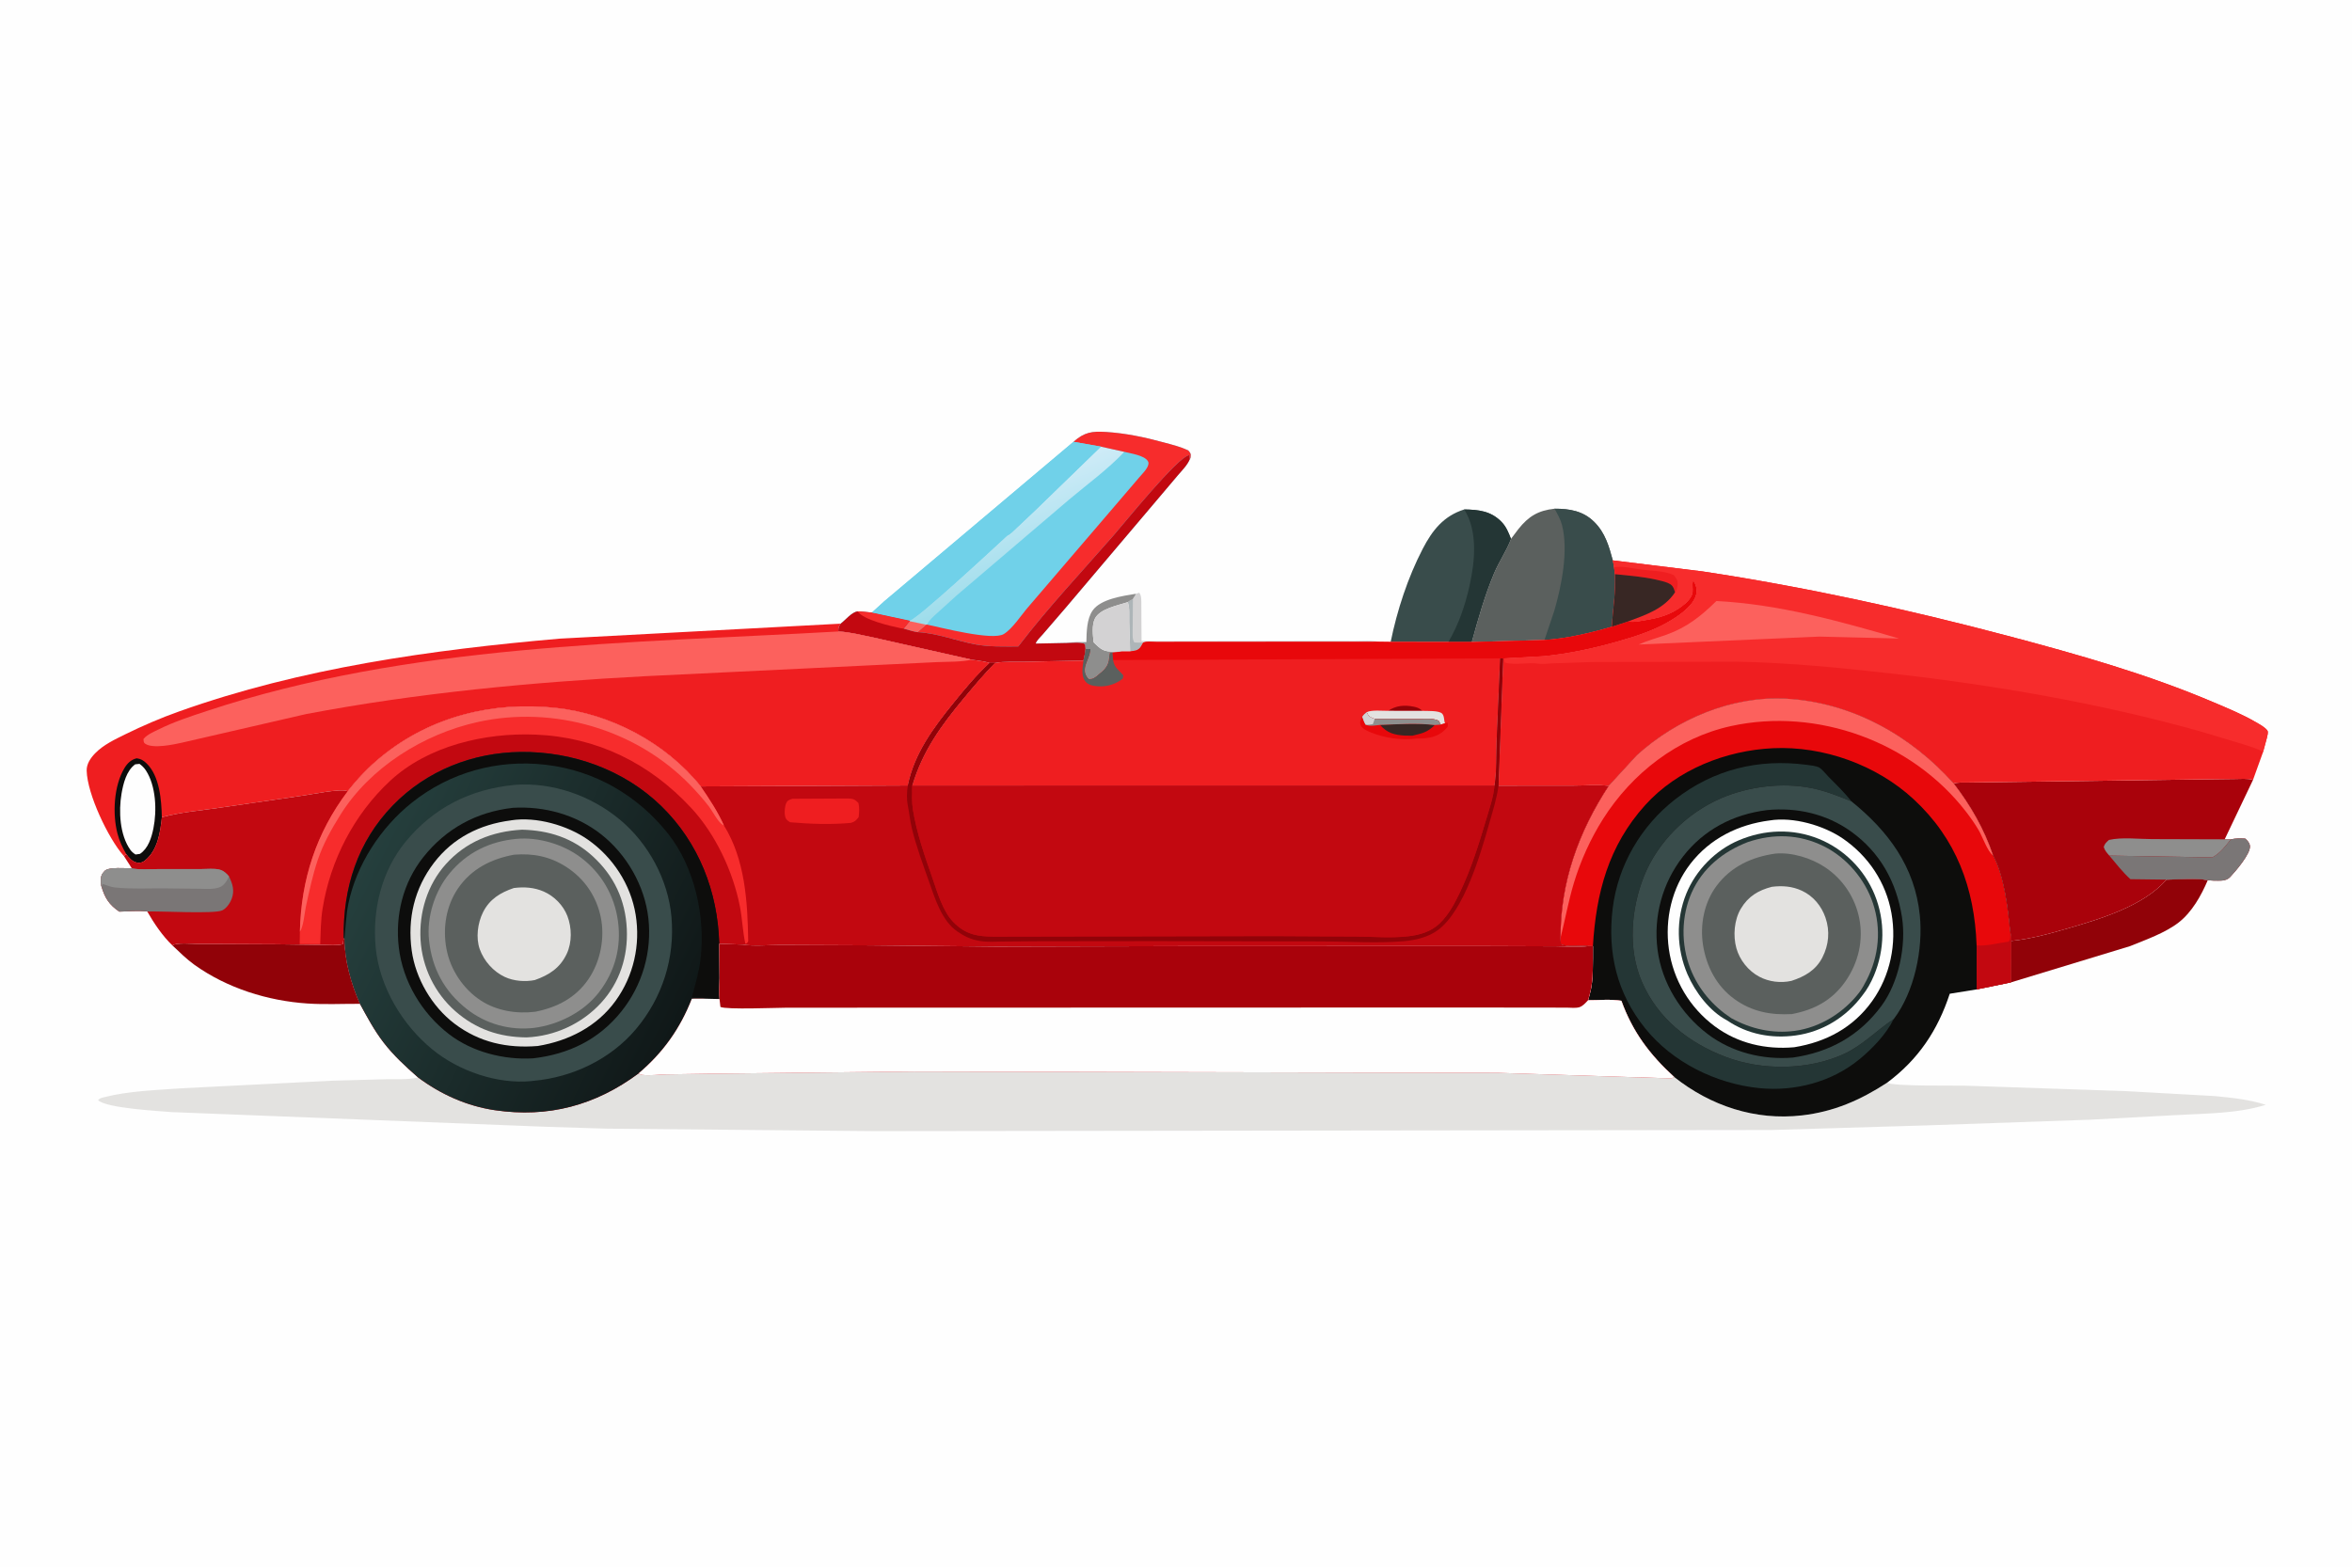 <svg version="1.1" xmlns="http://www.w3.org/2000/svg" style="display: block;" viewBox="0 0 2048 1365" width="1536" height="1024">
<defs>
	<linearGradient id="Gradient1" gradientUnits="userSpaceOnUse" x1="899.965" y1="507.476" x2="869.945" y2="422.437">
		<stop class="stop0" offset="0" stop-opacity="1" stop-color="rgb(158,221,235)"/>
		<stop class="stop1" offset="1" stop-opacity="1" stop-color="rgb(206,235,247)"/>
	</linearGradient>
	<linearGradient id="Gradient2" gradientUnits="userSpaceOnUse" x1="592.593" y1="884.875" x2="319.066" y2="746.936">
		<stop class="stop0" offset="0" stop-opacity="1" stop-color="rgb(16,24,24)"/>
		<stop class="stop1" offset="1" stop-opacity="1" stop-color="rgb(37,63,61)"/>
	</linearGradient>
</defs>
<path transform="translate(0,0)" fill="rgb(254,254,254)" d="M -0 -0 L 2048 0 L 2048 1365 L -0 1365 L -0 -0 z"/>
<path transform="translate(0,0)" fill="rgb(211,210,211)" d="M 988.949 516.983 L 992 516.087 C 994.206 518.562 993.773 523.861 993.824 527.245 L 994.001 558.119 L 1141.94 557.875 L 1180.11 557.905 C 1186.54 557.919 1194.41 557.125 1200.55 558.771 L 1040.75 558.863 L 1007.02 558.899 C 1003.83 558.905 998.157 558.102 995.354 559.595 C 993.53 562.807 992.865 565.036 989.122 566.361 L 984.102 567.244 L 983.335 541.605 C 983.213 536.17 983.879 529.396 982.064 524.256 C 983.117 523.148 985.124 522.372 986.485 521.626 C 986.968 519.91 988.619 519.111 988.949 516.983 z"/>
<path transform="translate(0,0)" fill="rgb(173,181,184)" d="M 986.485 521.626 L 986.246 550.011 C 986.34 553.375 985.87 556.558 987.743 559.405 L 995.354 559.595 C 993.53 562.807 992.865 565.036 989.122 566.361 L 984.102 567.244 L 983.335 541.605 C 983.213 536.17 983.879 529.396 982.064 524.256 C 983.117 523.148 985.124 522.372 986.485 521.626 z"/>
<path transform="translate(0,0)" fill="rgb(142,142,141)" d="M 928.901 559.812 C 934.306 558.759 940.445 559.166 945.965 559.046 C 946.138 550.408 946.259 538.94 951.339 531.611 C 958.368 521.471 977.633 518.851 988.949 516.983 C 988.619 519.111 986.968 519.91 986.485 521.626 C 985.124 522.372 983.117 523.148 982.064 524.256 C 973.616 527.013 957.709 529.914 953.39 538.617 C 950.587 544.264 951.579 553.115 952.328 559.253 C 959.024 565.837 960.93 567.425 970.5 567.346 C 971.944 567.334 975.541 566.815 976.757 567.276 L 968.849 568.255 L 966.287 568.551 L 965.712 572.856 C 965.094 580.035 961.703 583.007 956.273 587.462 C 953.479 589.753 951.716 591.425 948 591.084 C 939.818 582.431 949.527 574.385 949.5 565.068 L 945.215 565.067 L 944.906 561 C 942.186 558.714 932.8 559.814 928.901 559.812 z"/>
<path transform="translate(0,0)" fill="rgb(211,210,211)" d="M 982.064 524.256 C 983.879 529.396 983.213 536.17 983.335 541.605 L 984.102 567.244 L 976.757 567.276 C 975.541 566.815 971.944 567.334 970.5 567.346 C 960.93 567.425 959.024 565.837 952.328 559.253 C 951.579 553.115 950.587 544.264 953.39 538.617 C 957.709 529.914 973.616 527.013 982.064 524.256 z"/>
<path transform="translate(0,0)" fill="rgb(145,2,8)" d="M 1886.44 765.937 C 1897.52 765.958 1911.7 764.247 1922.39 766.441 C 1916.71 779.812 1908.66 794.27 1896.96 803.323 C 1885.36 812.309 1868.29 818.358 1854.72 823.849 L 1751.05 855.398 L 1751.1 819.34 C 1767.77 817.696 1785.04 812.918 1801.14 808.223 C 1829.2 800.042 1866.62 788.824 1886.44 765.937 z"/>
<path transform="translate(0,0)" fill="rgb(145,2,8)" d="M 299.288 817.008 L 299.93 817 C 300.072 836.594 305.68 856.202 313.425 874.086 C 298.29 874.005 282.79 874.808 267.711 873.804 C 233.002 871.491 197.784 860.445 169.343 840.134 C 162.432 835.198 156.294 829.034 150.126 823.218 C 153.809 820.504 167.16 821.893 172.13 821.907 L 240.678 822.234 L 281.068 822.768 C 286.464 822.73 293.321 823.553 298.5 822.125 L 299.288 817.008 z"/>
<path transform="translate(0,0)" fill="rgb(57,76,75)" d="M 1274.95 443.528 C 1287.41 443.731 1298.13 444.831 1307.36 454.263 C 1311.55 458.542 1313.55 463.638 1315.69 469.139 C 1311.85 479.329 1305.28 488.81 1300.97 499 C 1292.85 518.188 1287.05 538.91 1281.5 558.99 L 1261.18 558.972 L 1210.92 558.908 C 1216.56 531.283 1225.85 502.809 1238.85 477.772 C 1247.28 461.55 1257.03 449.209 1274.95 443.528 z"/>
<path transform="translate(0,0)" fill="rgb(36,54,53)" d="M 1274.95 443.528 C 1287.41 443.731 1298.13 444.831 1307.36 454.263 C 1311.55 458.542 1313.55 463.638 1315.69 469.139 C 1311.85 479.329 1305.28 488.81 1300.97 499 C 1292.85 518.188 1287.05 538.91 1281.5 558.99 L 1261.18 558.972 C 1270.19 543.455 1275.74 527.372 1279.63 509.834 C 1284.29 488.781 1286.98 462.439 1274.95 443.528 z"/>
<path transform="translate(0,0)" fill="rgb(91,96,94)" d="M 1353.61 442.871 C 1366.65 442.862 1378.4 444.747 1388.08 454.296 C 1397.66 463.749 1400.95 475.311 1404.34 487.863 L 1405.43 493.816 L 1406.23 499.89 C 1407.11 515.842 1404.37 530.01 1403.56 545.645 C 1384.76 551.085 1364.42 555.959 1344.84 557.23 L 1281.5 558.99 C 1287.05 538.91 1292.85 518.188 1300.97 499 C 1305.28 488.81 1311.85 479.329 1315.69 469.139 L 1322.11 460.647 C 1331.06 449.405 1339.39 444.452 1353.61 442.871 z"/>
<path transform="translate(0,0)" fill="rgb(57,76,75)" d="M 1353.61 442.871 C 1366.65 442.862 1378.4 444.747 1388.08 454.296 C 1397.66 463.749 1400.95 475.311 1404.34 487.863 L 1405.43 493.816 L 1406.23 499.89 C 1407.11 515.842 1404.37 530.01 1403.56 545.645 C 1384.76 551.085 1364.42 555.959 1344.84 557.23 L 1353.36 531.914 C 1359.74 510.074 1365.89 479.247 1360.08 457 C 1358.76 451.963 1356.1 447.402 1353.61 442.871 z"/>
<path transform="translate(0,0)" fill="rgb(169,2,11)" d="M 1701.17 682.222 C 1704.6 681.069 1709.51 681.41 1713.17 681.349 L 1737.22 681.03 L 1823.8 679.898 L 1914.01 678.645 L 1945.71 678.272 C 1950.91 678.252 1956.82 677.632 1961.82 679.028 L 1937.14 730.818 L 1942.5 730.856 C 1946.79 729.815 1950.62 729.93 1955 730.158 C 1956.98 731.789 1958.8 733.833 1959.13 736.5 C 1959.96 743.212 1946.69 758.565 1941.8 763.77 C 1938.26 767.543 1932.49 766.787 1927.5 766.811 L 1922.39 766.441 C 1911.7 764.247 1897.52 765.958 1886.44 765.937 C 1866.62 788.824 1829.2 800.042 1801.14 808.223 C 1785.04 812.918 1767.77 817.696 1751.1 819.34 C 1751.44 816.151 1750.88 813.52 1750.24 810.425 C 1748.06 789.371 1745.3 763.84 1735.4 744.771 C 1727.62 721.745 1715.93 701.472 1701.17 682.222 z"/>
<path transform="translate(0,0)" fill="rgb(142,142,141)" d="M 1836.67 745.006 C 1834.57 742.566 1832.78 740.652 1831.82 737.5 C 1832.8 734.385 1833.99 733.534 1836.33 731.362 C 1847.48 728.79 1862.26 730.614 1873.78 730.619 L 1937.14 730.818 L 1942.5 730.856 C 1937.48 737.062 1933.58 742.673 1926.39 746.555 L 1836.67 745.006 z"/>
<path transform="translate(0,0)" fill="rgb(122,118,118)" d="M 1942.5 730.856 C 1946.79 729.815 1950.62 729.93 1955 730.158 C 1956.98 731.789 1958.8 733.833 1959.13 736.5 C 1959.96 743.212 1946.69 758.565 1941.8 763.77 C 1938.26 767.543 1932.49 766.787 1927.5 766.811 L 1922.39 766.441 C 1911.7 764.247 1897.52 765.958 1886.44 765.937 L 1855.07 765.543 C 1848.29 759.418 1842.56 751.989 1836.67 745.006 L 1926.39 746.555 C 1933.58 742.673 1937.48 737.062 1942.5 730.856 z"/>
<path transform="translate(0,0)" fill="rgb(112,209,233)" d="M 934.741 384.592 C 944.256 376.24 950.74 375.258 963.181 376.052 C 980.045 377.129 996.582 380.571 1012.85 385.031 C 1020.35 387.087 1027.82 388.765 1034.82 392.254 C 1036.65 394.615 1037.07 394.736 1036.75 397.788 C 1036.62 399.018 1036.68 398.597 1036.01 399.841 C 1033.82 405.002 1029.39 409.334 1025.78 413.577 L 1007.33 435.395 L 927.924 529.14 L 907.899 552.397 C 906.161 554.426 902.409 557.806 901.847 560.352 L 928.901 559.812 C 932.8 559.814 942.186 558.714 944.906 561 L 945.215 565.067 C 944.819 568.509 944.296 571.726 943.421 575.09 L 894 576.136 C 884.962 576.315 875.068 575.605 866.219 577.253 L 861.666 577.263 C 857.01 575.585 851.097 575.215 846.185 574.358 L 760.778 555.108 C 750.662 553.1 740.282 550.274 729.964 549.804 C 729.97 546.318 730.05 545.882 731.983 542.993 C 736.167 539.93 741.738 532.763 746.837 532.301 L 759.201 533.3 L 769.95 523.522 L 934.741 384.592 z"/>
<path transform="translate(0,0)" fill="url(#Gradient1)" d="M 958.607 388.789 L 979.003 393.348 C 964.506 408.74 946.931 421.437 930.763 435.054 L 833.215 518.237 L 816.233 533.604 C 813.076 536.53 809.003 539.84 807.174 543.791 L 806.454 543.913 L 798.827 550.367 C 794.851 549.752 790.785 548.362 786.892 547.293 L 792.088 540.839 L 791.986 540.284 C 799.268 538.443 865.518 476.856 876.842 466.414 C 880.206 464.784 883.139 461.505 885.881 458.974 L 901.268 444.421 L 958.607 388.789 z"/>
<path transform="translate(0,0)" fill="rgb(252,97,93)" d="M 792.088 540.839 L 806.454 543.913 L 798.827 550.367 C 794.851 549.752 790.785 548.362 786.892 547.293 L 792.088 540.839 z"/>
<path transform="translate(0,0)" fill="rgb(247,44,44)" d="M 934.741 384.592 C 944.256 376.24 950.74 375.258 963.181 376.052 C 980.045 377.129 996.582 380.571 1012.85 385.031 C 1020.35 387.087 1027.82 388.765 1034.82 392.254 C 1036.65 394.615 1037.07 394.736 1036.75 397.788 C 1036.62 399.018 1036.68 398.597 1036.01 399.841 L 1035.5 396.211 C 1025.68 397.52 979.107 455.275 969.286 466.498 C 941.781 497.929 912.902 528.61 887.469 561.781 L 886.649 562.855 C 874.192 562.83 861.597 563.321 849.298 561.039 C 832.793 557.978 815.516 551.064 798.827 550.367 L 806.454 543.913 L 807.174 543.791 C 819.715 546.429 864.086 557.99 874 552.064 C 881.609 547.516 889.505 535.139 895.457 528.342 L 969.642 441.741 L 991.977 415.62 C 994.43 412.725 998.889 408.434 999.814 404.77 C 1000.19 403.295 1000.22 402.535 999.413 401.287 C 996.221 396.353 984.494 394.758 979.003 393.348 L 958.607 388.789 L 934.741 384.592 z"/>
<path transform="translate(0,0)" fill="rgb(194,8,16)" d="M 798.827 550.367 C 815.516 551.064 832.793 557.978 849.298 561.039 C 861.597 563.321 874.192 562.83 886.649 562.855 L 887.469 561.781 C 912.902 528.61 941.781 497.929 969.286 466.498 C 979.107 455.275 1025.68 397.52 1035.5 396.211 L 1036.01 399.841 C 1033.82 405.002 1029.39 409.334 1025.78 413.577 L 1007.33 435.395 L 927.924 529.14 L 907.899 552.397 C 906.161 554.426 902.409 557.806 901.847 560.352 L 928.901 559.812 C 932.8 559.814 942.186 558.714 944.906 561 L 945.215 565.067 C 944.819 568.509 944.296 571.726 943.421 575.09 L 894 576.136 C 884.962 576.315 875.068 575.605 866.219 577.253 L 861.666 577.263 C 857.01 575.585 851.097 575.215 846.185 574.358 L 760.778 555.108 C 750.662 553.1 740.282 550.274 729.964 549.804 C 729.97 546.318 730.05 545.882 731.983 542.993 C 736.167 539.93 741.738 532.763 746.837 532.301 L 759.201 533.3 L 791.986 540.284 L 792.088 540.839 L 786.892 547.293 C 790.785 548.362 794.851 549.752 798.827 550.367 z"/>
<path transform="translate(0,0)" fill="rgb(247,44,44)" d="M 746.837 532.301 L 759.201 533.3 L 791.986 540.284 L 792.088 540.839 L 786.892 547.293 L 784.5 547.002 C 775.34 545.086 751.696 539.726 746.837 532.301 z"/>
<path transform="translate(0,0)" fill="rgb(112,209,233)" d="M 934.741 384.592 L 958.607 388.789 L 901.268 444.421 L 885.881 458.974 C 883.139 461.505 880.206 464.784 876.842 466.414 C 865.518 476.856 799.268 538.443 791.986 540.284 L 759.201 533.3 L 769.95 523.522 L 934.741 384.592 z"/>
<path transform="translate(0,0)" fill="rgb(239,30,32)" d="M 1417.65 541.059 L 1418.43 541.191 C 1423.06 541.875 1427.29 540.832 1431.85 540.101 C 1444.63 538.054 1455.03 535.242 1465.39 527.201 C 1468.82 524.53 1473.44 520.073 1473.84 515.5 C 1474.11 512.346 1473.43 509.175 1474.01 506.043 L 1474.84 506.043 C 1476.91 509.452 1477.91 513.529 1476.97 517.5 C 1474.53 527.77 1461.02 536.665 1452.43 541.603 C 1438.62 549.546 1423.13 554.401 1407.88 558.721 C 1387.07 564.615 1365.99 569.161 1344.45 571.313 L 1309.78 573.253 L 1308.89 573.334 L 1306.2 573.223 L 1303.18 645.133 C 1302.71 657.682 1303.32 671.711 1301.33 684.014 L 794.291 684.068 C 803.026 654.253 819.569 631.377 839.266 607.767 C 848.033 597.259 856.567 586.984 866.219 577.253 C 875.068 575.605 884.962 576.315 894 576.136 L 943.421 575.09 C 944.296 571.726 944.819 568.509 945.215 565.067 L 949.5 565.068 C 949.527 574.385 939.818 582.431 948 591.084 C 951.716 591.425 953.479 589.753 956.273 587.462 C 961.703 583.007 965.094 580.035 965.712 572.856 L 966.287 568.551 L 968.849 568.255 L 976.757 567.276 L 984.102 567.244 L 989.122 566.361 C 992.865 565.036 993.53 562.807 995.354 559.595 C 998.157 558.102 1003.83 558.905 1007.02 558.899 L 1040.75 558.863 L 1200.55 558.771 L 1210.92 558.908 L 1261.18 558.972 L 1281.5 558.99 L 1344.84 557.23 C 1364.42 555.959 1384.76 551.085 1403.56 545.645 L 1417.65 541.059 z"/>
<path transform="translate(0,0)" fill="rgb(145,2,8)" d="M 1208.69 618.896 C 1215.5 614.316 1222.81 613.656 1230.77 615.25 C 1234.08 615.911 1236.05 616.581 1238.51 618.937 L 1208.69 618.896 z"/>
<path transform="translate(0,0)" fill="rgb(227,226,224)" d="M 1208.69 618.896 L 1238.51 618.937 C 1242.48 619.103 1253.14 618.511 1255.77 621.37 C 1257.85 623.627 1257.15 627.095 1258.25 629.747 L 1254.57 630.885 L 1252.7 627.543 C 1247.89 625.097 1240.35 626.01 1234.98 625.992 L 1197.01 625.923 L 1194.42 625.003 C 1191.91 623.954 1191.05 622.514 1190.09 620.061 C 1194.32 617.938 1203.78 618.985 1208.69 618.896 z"/>
<path transform="translate(0,0)" fill="rgb(91,96,94)" d="M 945.215 565.067 L 949.5 565.068 C 949.527 574.385 939.818 582.431 948 591.084 C 951.716 591.425 953.479 589.753 956.273 587.462 C 961.703 583.007 965.094 580.035 965.712 572.856 L 966.287 568.551 L 968.849 568.255 L 969.214 574.684 C 970.559 581.862 973.708 582.738 978.114 588 L 977.729 590.752 C 972.054 595.553 963.916 598.038 956.5 597.573 C 952.429 597.317 947.724 596.704 945.072 593.271 C 941.123 588.158 942.703 580.976 943.421 575.09 C 944.296 571.726 944.819 568.509 945.215 565.067 z"/>
<path transform="translate(0,0)" fill="rgb(232,8,11)" d="M 1186.18 624.088 C 1187.34 622.359 1188.43 621.314 1190.09 620.061 C 1191.05 622.514 1191.91 623.954 1194.42 625.003 L 1197.01 625.923 L 1234.98 625.992 C 1240.35 626.01 1247.89 625.097 1252.7 627.543 L 1254.57 630.885 L 1258.25 629.747 L 1260.48 629.143 C 1260.61 630.651 1261.16 632.056 1260.17 633.259 C 1254.59 640.029 1247.95 642.256 1239.32 642.937 L 1233.31 643.039 C 1220.65 644.849 1205.11 642.496 1193.44 637.627 C 1190.58 636.437 1185.76 634.387 1184.71 631.219 C 1183.74 628.306 1185.01 626.723 1186.18 624.088 z"/>
<path transform="translate(0,0)" fill="rgb(56,39,36)" d="M 1201.63 631.158 C 1216.85 630.647 1234.29 629.403 1249.33 631.287 C 1242.82 637.751 1238.33 638.519 1229.81 640.565 L 1223.63 640.502 C 1214.14 639.942 1208.1 638.407 1201.63 631.158 z"/>
<path transform="translate(0,0)" fill="rgb(142,142,141)" d="M 1186.18 624.088 C 1187.34 622.359 1188.43 621.314 1190.09 620.061 C 1191.05 622.514 1191.91 623.954 1194.42 625.003 L 1197.01 625.923 L 1234.98 625.992 C 1240.35 626.01 1247.89 625.097 1252.7 627.543 L 1254.57 630.885 L 1249.33 631.287 C 1234.29 629.403 1216.85 630.647 1201.63 631.158 C 1197.66 631.551 1192.84 632.708 1189.15 630.973 C 1187.78 628.992 1187.05 626.345 1186.18 624.088 z"/>
<path transform="translate(0,0)" fill="rgb(211,210,211)" d="M 1186.18 624.088 C 1187.34 622.359 1188.43 621.314 1190.09 620.061 C 1191.05 622.514 1191.91 623.954 1194.42 625.003 L 1197.01 625.923 L 1195.44 630.5 C 1193.44 630.761 1191.16 631.274 1189.15 630.973 C 1187.78 628.992 1187.05 626.345 1186.18 624.088 z"/>
<path transform="translate(0,0)" fill="rgb(232,8,11)" d="M 1417.65 541.059 L 1418.43 541.191 C 1423.06 541.875 1427.29 540.832 1431.85 540.101 C 1444.63 538.054 1455.03 535.242 1465.39 527.201 C 1468.82 524.53 1473.44 520.073 1473.84 515.5 C 1474.11 512.346 1473.43 509.175 1474.01 506.043 L 1474.84 506.043 C 1476.91 509.452 1477.91 513.529 1476.97 517.5 C 1474.53 527.77 1461.02 536.665 1452.43 541.603 C 1438.62 549.546 1423.13 554.401 1407.88 558.721 C 1387.07 564.615 1365.99 569.161 1344.45 571.313 L 1309.78 573.253 L 1308.89 573.334 L 1306.2 573.223 L 969.214 574.684 L 968.849 568.255 L 976.757 567.276 L 984.102 567.244 L 989.122 566.361 C 992.865 565.036 993.53 562.807 995.354 559.595 C 998.157 558.102 1003.83 558.905 1007.02 558.899 L 1040.75 558.863 L 1200.55 558.771 L 1210.92 558.908 L 1261.18 558.972 L 1281.5 558.99 L 1344.84 557.23 C 1364.42 555.959 1384.76 551.085 1403.56 545.645 L 1417.65 541.059 z"/>
<path transform="translate(0,0)" fill="rgb(227,226,224)" d="M 556.091 934.632 C 557.064 935.248 557.822 935.802 559 935.951 C 565.543 936.78 573.537 935.706 580.181 935.543 L 623.001 934.898 L 795.823 933.038 L 1304.08 934.202 L 1455.48 939.027 L 1457.75 937.78 C 1489.44 962.942 1528.28 975.928 1568.99 971.253 C 1596.83 968.056 1619.96 957.931 1643.2 942.782 C 1648.49 946.078 1701.32 945.131 1710.58 945.354 L 1851.71 950.146 L 1928.62 954.439 C 1943.77 955.94 1958.38 957.396 1972.92 962.028 C 1948.55 969.708 1920.89 969.506 1895.5 970.96 L 1820.5 974.978 L 1677 979.977 L 1542.7 983.965 L 761.812 984.957 L 528.259 982.792 L 475.158 981.16 L 149.558 968.386 C 137.972 967.395 92.578 965.043 85.406 958 C 86.853 956.239 88.409 956.012 90.549 955.458 C 111.887 949.936 135.998 949.278 158 947.65 L 289.033 941.053 L 335.846 939.755 C 344.619 939.552 354.651 940.29 363.215 938.396 L 364.031 938.198 C 383.761 952.916 406.45 963.131 430.885 966.724 C 477.442 973.569 518.57 962.545 556.091 934.632 z"/>
<path transform="translate(0,0)" fill="rgb(239,30,32)" d="M 1404.34 487.863 L 1482.42 497.481 C 1571.95 511.034 1660.74 530.424 1748.24 553.614 C 1809.23 569.776 1869.82 586.928 1927.98 611.685 C 1940.28 616.922 1952.85 622.104 1964.41 628.857 C 1967.47 630.645 1972.17 633.129 1974.29 636.038 C 1975.35 637.494 1974.2 640.817 1973.86 642.573 L 1970.59 654.724 L 1961.82 679.028 C 1956.82 677.632 1950.91 678.252 1945.71 678.272 L 1914.01 678.645 L 1823.8 679.898 L 1737.22 681.03 L 1713.17 681.349 C 1709.51 681.41 1704.6 681.069 1701.17 682.222 C 1663.66 640.243 1612.26 611.472 1555.25 608.343 C 1507.81 605.74 1460.08 626.141 1425.32 657.549 L 1400.81 684.221 C 1390.98 683.055 1379.89 684.011 1369.91 684.016 L 1304.85 684.069 L 1308.89 573.334 L 1309.78 573.253 L 1344.45 571.313 C 1365.99 569.161 1387.07 564.615 1407.88 558.721 C 1423.13 554.401 1438.62 549.546 1452.43 541.603 C 1461.02 536.665 1474.53 527.77 1476.97 517.5 C 1477.91 513.529 1476.91 509.452 1474.84 506.043 L 1474.01 506.043 C 1473.43 509.175 1474.11 512.346 1473.84 515.5 C 1473.44 520.073 1468.82 524.53 1465.39 527.201 C 1455.03 535.242 1444.63 538.054 1431.85 540.101 C 1427.29 540.832 1423.06 541.875 1418.43 541.191 L 1417.65 541.059 L 1403.56 545.645 C 1404.37 530.01 1407.11 515.842 1406.23 499.89 L 1405.43 493.816 L 1404.34 487.863 z"/>
<path transform="translate(0,0)" fill="rgb(247,44,44)" d="M 1404.34 487.863 L 1482.42 497.481 C 1571.95 511.034 1660.74 530.424 1748.24 553.614 C 1809.23 569.776 1869.82 586.928 1927.98 611.685 C 1940.28 616.922 1952.85 622.104 1964.41 628.857 C 1967.47 630.645 1972.17 633.129 1974.29 636.038 C 1975.35 637.494 1974.2 640.817 1973.86 642.573 L 1970.59 654.724 C 1965.24 651.532 1958.4 649.754 1952.48 647.806 L 1915.23 636.606 C 1827.78 612.177 1736.87 596.54 1646.72 586.4 C 1601.85 581.353 1557.21 576.904 1512 576.083 L 1385.93 576.419 L 1352.02 577.555 C 1348.17 577.648 1343.48 578.48 1339.75 577.871 C 1330.5 576.361 1319.13 579.511 1310.3 576.843 L 1309.78 573.253 L 1344.45 571.313 C 1365.99 569.161 1387.07 564.615 1407.88 558.721 C 1423.13 554.401 1438.62 549.546 1452.43 541.603 C 1461.02 536.665 1474.53 527.77 1476.97 517.5 C 1477.91 513.529 1476.91 509.452 1474.84 506.043 L 1474.01 506.043 C 1473.43 509.175 1474.11 512.346 1473.84 515.5 C 1473.44 520.073 1468.82 524.53 1465.39 527.201 C 1455.03 535.242 1444.63 538.054 1431.85 540.101 C 1427.29 540.832 1423.06 541.875 1418.43 541.191 L 1417.65 541.059 L 1403.56 545.645 C 1404.37 530.01 1407.11 515.842 1406.23 499.89 L 1405.43 493.816 L 1404.34 487.863 z"/>
<path transform="translate(0,0)" fill="rgb(239,30,32)" d="M 1405.43 493.816 C 1413.5 492.619 1421.35 494.888 1429.27 495.909 C 1438.38 497.085 1449.07 496.819 1457.5 500.758 C 1459.62 503.406 1461.16 505.449 1460.79 508.977 C 1460.53 511.512 1460.26 513.681 1458.55 515.662 C 1457.96 513.764 1457.34 511.504 1456.01 509.982 C 1454 507.692 1449.95 506.607 1447.08 505.856 C 1434.03 502.444 1419.65 501.187 1406.23 499.89 L 1405.43 493.816 z"/>
<path transform="translate(0,0)" fill="rgb(56,39,36)" d="M 1406.23 499.89 C 1419.65 501.187 1434.03 502.444 1447.08 505.856 C 1449.95 506.607 1454 507.692 1456.01 509.982 C 1457.34 511.504 1457.96 513.764 1458.55 515.662 C 1449.1 530.015 1433.07 535.338 1417.65 541.059 L 1403.56 545.645 C 1404.37 530.01 1407.11 515.842 1406.23 499.89 z"/>
<path transform="translate(0,0)" fill="rgb(252,97,93)" d="M 1494.56 523.271 C 1548.49 526.014 1602.11 540.829 1653.61 555.925 L 1584.24 554.259 L 1426.78 561.164 C 1434.55 557.669 1443.02 555.496 1451.04 552.617 C 1468.98 546.177 1481.15 536.419 1494.56 523.271 z"/>
<path transform="translate(0,0)" fill="rgb(239,30,32)" d="M 107.899 745.331 L 107.509 744.994 C 94.296 729.948 75.932 691.419 75.473 671 C 75.34 665.092 78.882 659.963 82.86 655.876 C 90.053 648.488 99.938 643.848 109.087 639.349 C 124.425 631.808 139.99 625.119 156.09 619.384 C 262.255 581.569 375.576 565.768 487.439 556.027 L 731.983 542.993 C 730.05 545.882 729.97 546.318 729.964 549.804 C 740.282 550.274 750.662 553.1 760.778 555.108 L 846.185 574.358 C 851.097 575.215 857.01 575.585 861.666 577.263 C 850.023 588.085 840.224 599.881 830.258 612.211 C 812.657 633.988 796.347 655.889 790.523 683.915 L 610.165 684.732 C 579.674 646.792 531.829 621.43 483.462 616.3 C 429.057 610.531 375.148 623.807 332.3 658.635 C 321.163 667.688 311.628 677.694 302.762 688.962 C 296.577 686.191 270.291 692.002 262 692.985 L 191.268 703.304 C 174.961 705.703 156.776 707.231 140.927 711.578 C 139.48 724.96 137.326 740.31 126.114 749.35 C 124.012 751.045 121.803 751.535 119.19 751.041 C 115.229 750.293 112.187 746.722 109.917 743.662 L 107.899 745.331 z"/>
<path transform="translate(0,0)" fill="rgb(13,13,12)" d="M 109.917 743.662 C 106.614 737.97 103.957 732.212 102.294 725.821 C 97.835 708.674 99.067 684.261 108.34 668.824 C 110.9 664.561 114.067 661.454 119 660.259 C 122.642 660.665 124.993 662.155 127.607 664.675 C 139.043 675.704 140.565 696.558 140.927 711.578 C 139.48 724.96 137.326 740.31 126.114 749.35 C 124.012 751.045 121.803 751.535 119.19 751.041 C 115.229 750.293 112.187 746.722 109.917 743.662 z"/>
<path transform="translate(0,0)" fill="rgb(254,254,254)" d="M 117.731 665.5 L 121.5 665.107 C 123.727 666.758 125.522 668.497 127.042 670.819 C 135.857 684.288 136.718 705.893 133.583 721.27 C 131.929 729.38 129.103 738.728 121.854 743.5 L 118 744.037 C 116.226 742.894 114.734 741.705 113.495 739.969 C 104.268 727.037 103.223 706.288 105.828 691.035 C 107.327 682.262 110.113 670.969 117.731 665.5 z"/>
<path transform="translate(0,0)" fill="rgb(252,97,93)" d="M 729.964 549.804 C 740.282 550.274 750.662 553.1 760.778 555.108 L 846.185 574.358 C 836.701 576.465 825.834 576.059 816.139 576.478 L 767.075 578.825 L 562.308 588.719 C 463.603 593.911 363.728 603.265 266.565 621.721 L 159.088 646.5 C 151.749 648.125 132.954 652.314 126.285 647.458 C 124.818 646.39 125.131 645.201 124.922 643.5 L 125.301 643.03 C 128.38 639.468 133.597 637.321 137.746 635.254 C 151.283 628.512 165.504 623.878 179.815 619.138 C 356.436 560.634 546.115 560.197 729.964 549.804 z"/>
<path transform="translate(0,0)" fill="rgb(13,13,12)" d="M 1400.81 684.221 L 1425.32 657.549 C 1460.08 626.141 1507.81 605.74 1555.25 608.343 C 1612.26 611.472 1663.66 640.243 1701.17 682.222 C 1715.93 701.472 1727.62 721.745 1735.4 744.771 C 1745.3 763.84 1748.06 789.371 1750.24 810.425 C 1750.88 813.52 1751.44 816.151 1751.1 819.34 L 1751.05 855.398 L 1721.38 861.49 L 1697.74 865.304 C 1687.23 897.35 1670.35 922.54 1643.2 942.782 C 1619.96 957.931 1596.83 968.056 1568.99 971.253 C 1528.28 975.928 1489.44 962.942 1457.75 937.78 C 1436.57 918.413 1421.63 898.638 1411.82 871.441 C 1402.8 869.893 1392.02 870.956 1382.8 870.919 L 1384.19 866 C 1387.85 853.024 1386.83 837.396 1387.03 823.915 L 1383.14 823.825 C 1376.09 822.576 1365.2 825.049 1359.12 822 L 1358.9 816.386 C 1358.57 768.374 1374.69 724.062 1400.81 684.221 z"/>
<path transform="translate(0,0)" fill="rgb(36,54,53)" d="M 1648.88 887.419 C 1642.5 900.506 1630.39 913.054 1619.23 922.264 C 1595.08 942.184 1562.78 950.61 1531.89 947.5 C 1494.24 943.712 1456.32 925.059 1432.48 895.375 C 1407.81 864.649 1399.58 829.642 1404.24 791.02 C 1408.77 753.555 1428.97 719.102 1458.59 696.055 C 1492.17 669.914 1531.07 660.443 1573 665.916 C 1575.93 666.298 1581.23 666.824 1583.82 668.18 C 1586.5 669.577 1589.78 673.862 1591.97 676.096 C 1598.83 683.083 1606.05 689.941 1612.05 697.686 C 1600.71 693.088 1589.24 688.55 1577.2 686.146 C 1551.79 681.072 1522.68 684.76 1498.92 694.899 C 1469.19 707.587 1443.37 733.067 1431.41 763.188 C 1420.17 791.49 1417.32 826.397 1429.63 854.806 C 1443.51 886.838 1470.06 907.841 1502.25 920.193 C 1534.19 932.449 1574.54 932.041 1605.71 917.715 C 1621.85 910.299 1634.23 896.988 1648.88 887.419 z"/>
<path transform="translate(0,0)" fill="rgb(232,8,11)" d="M 1400.81 684.221 L 1425.32 657.549 C 1460.08 626.141 1507.81 605.74 1555.25 608.343 C 1612.26 611.472 1663.66 640.243 1701.17 682.222 C 1715.93 701.472 1727.62 721.745 1735.4 744.771 C 1745.3 763.84 1748.06 789.371 1750.24 810.425 C 1750.88 813.52 1751.44 816.151 1751.1 819.34 L 1751.05 855.398 L 1721.38 861.49 L 1721.13 823.191 C 1719.3 773.261 1703.45 730.221 1666.18 695.791 C 1633.88 665.96 1587.66 649.427 1543.88 651.462 C 1502.8 653.37 1460.39 670.105 1432.5 701.066 C 1400.57 736.507 1389.81 777.491 1387.03 823.915 L 1383.14 823.825 C 1376.09 822.576 1365.2 825.049 1359.12 822 L 1358.9 816.386 C 1358.57 768.374 1374.69 724.062 1400.81 684.221 z"/>
<path transform="translate(0,0)" fill="rgb(194,8,16)" d="M 1750.24 810.425 C 1750.88 813.52 1751.44 816.151 1751.1 819.34 L 1751.05 855.398 L 1721.38 861.49 L 1721.13 823.191 C 1729.51 824.088 1740.4 820.953 1749 819.951 C 1751.19 817.543 1750.27 813.645 1750.24 810.425 z"/>
<path transform="translate(0,0)" fill="rgb(252,97,93)" d="M 1400.81 684.221 L 1425.32 657.549 C 1460.08 626.141 1507.81 605.74 1555.25 608.343 C 1612.26 611.472 1663.66 640.243 1701.17 682.222 C 1715.93 701.472 1727.62 721.745 1735.4 744.771 C 1730.78 741.775 1726.1 728.231 1722.98 722.949 C 1719.63 717.273 1715.8 711.804 1711.77 706.594 C 1664.77 645.849 1582.36 615.76 1507.37 632.164 C 1460.68 642.378 1421.03 673.322 1395.79 713.196 C 1385.02 730.206 1376.19 749.726 1370.41 769 C 1365.72 784.615 1362.86 800.6 1358.9 816.386 C 1358.57 768.374 1374.69 724.062 1400.81 684.221 z"/>
<path transform="translate(0,0)" fill="rgb(57,76,75)" d="M 1648.88 887.419 C 1634.23 896.988 1621.85 910.299 1605.71 917.715 C 1574.54 932.041 1534.19 932.449 1502.25 920.193 C 1470.06 907.841 1443.51 886.838 1429.63 854.806 C 1417.32 826.397 1420.17 791.49 1431.41 763.188 C 1443.37 733.067 1469.19 707.587 1498.92 694.899 C 1522.68 684.76 1551.79 681.072 1577.2 686.146 C 1589.24 688.55 1600.71 693.088 1612.05 697.686 C 1644.22 723.642 1667.39 754.699 1671.68 797 C 1674.66 826.302 1667.05 863.592 1648.97 887.35 L 1648.88 887.419 z"/>
<path transform="translate(0,0)" fill="rgb(13,13,12)" d="M 1538.61 705.367 C 1564.53 702.842 1590.27 708.631 1611.63 723.893 C 1636.97 742.004 1651.27 767.786 1656.12 798.409 C 1660.06 823.262 1653.27 855.652 1638.23 875.936 C 1618.95 901.949 1593.11 916.313 1561.23 920.881 C 1534.97 923.104 1507.86 916.349 1486.77 900.285 C 1463.75 882.755 1447.04 855.976 1443.31 827 C 1439.56 797.969 1447.48 768.916 1465.49 745.76 C 1483.79 722.219 1509.29 709.055 1538.61 705.367 z"/>
<path transform="translate(0,0)" fill="rgb(254,254,254)" d="M 1541 714.375 C 1561.46 711.027 1588.13 718.711 1604.88 730.302 C 1627.06 745.643 1642.23 768.429 1646.98 795.108 C 1651.71 821.693 1645.93 849.683 1630.19 871.711 C 1613.65 894.858 1589.9 907.454 1562.26 911.903 C 1537.57 914.081 1513.24 908.592 1493.1 893.635 C 1471.35 877.473 1456.94 853.278 1453.16 826.344 C 1449.51 800.323 1455.73 773.103 1471.87 752.185 C 1488.9 730.116 1513.64 717.891 1541 714.375 z"/>
<path transform="translate(0,0)" fill="rgb(36,54,53)" d="M 1513.95 731.718 C 1536.31 722.186 1561.19 721.215 1583.9 730.5 C 1605.76 739.436 1623.41 757.129 1632.35 779.037 C 1641.62 801.78 1641.22 826.862 1631.72 849.462 C 1629.15 855.573 1625.74 861.78 1621.55 866.942 C 1607.48 885.768 1586.98 898.418 1563.56 901.639 C 1542.65 904.516 1521.66 900.627 1504.01 888.614 C 1488.8 880.731 1476.04 863.875 1469.35 848.303 C 1459.82 826.103 1459.2 800.67 1468.31 778.208 C 1476.58 757.809 1493.68 740.295 1513.95 731.718 z"/>
<path transform="translate(0,0)" fill="rgb(142,142,141)" d="M 1522.01 733.182 C 1544.23 725.713 1566.57 726.281 1587.82 736.734 C 1607.84 746.582 1623.86 765.405 1630.87 786.5 C 1638.3 808.887 1636.12 832.42 1625.39 853.354 C 1623.47 857.112 1621.42 860.92 1618.87 864.293 C 1605.49 881.701 1584.87 894.683 1562.82 897.628 C 1543.29 900.238 1524.58 895.969 1507.43 886.533 C 1491.41 875.956 1478.97 861.465 1471.92 843.53 C 1463.68 822.582 1463.85 797.827 1473.02 777.231 C 1482.53 755.856 1500.54 741.401 1522.01 733.182 z"/>
<path transform="translate(0,0)" fill="rgb(91,96,94)" d="M 1545.65 743.278 C 1560.08 741.846 1577.04 747.133 1589 755.026 C 1604.54 765.286 1615.34 781.455 1618.96 799.726 C 1622.76 818.91 1618.11 838.367 1607.02 854.357 C 1595.47 871.008 1579.69 879.376 1560.2 883.018 C 1541.93 883.998 1525.6 880.966 1510.46 870.099 C 1494.81 858.861 1485.91 841.695 1482.92 822.973 C 1480.1 805.285 1483.89 785.828 1494.7 771.344 C 1507.26 754.519 1525.32 746.197 1545.65 743.278 z"/>
<path transform="translate(0,0)" fill="rgb(227,226,224)" d="M 1542.83 772.176 C 1552 771.042 1560.66 771.672 1569.12 775.647 C 1578.94 780.263 1586.03 788.851 1589.54 799.039 C 1593.57 810.728 1592.43 822.778 1586.84 833.704 C 1581.14 844.862 1571.36 850.387 1559.86 854.1 C 1550.49 856.174 1540.33 854.95 1531.84 850.438 C 1522.36 845.393 1514.84 835.99 1511.95 825.628 C 1508.94 814.812 1510.02 801.029 1515.84 791.235 C 1522.24 780.488 1530.99 775.251 1542.83 772.176 z"/>
<path transform="translate(0,0)" fill="rgb(194,8,16)" d="M 1306.2 573.223 L 1308.89 573.334 L 1304.85 684.069 L 1369.91 684.016 C 1379.89 684.011 1390.98 683.055 1400.81 684.221 C 1374.69 724.062 1358.57 768.374 1358.9 816.386 L 1359.12 822 C 1365.2 825.049 1376.09 822.576 1383.14 823.825 L 1387.03 823.915 C 1386.83 837.396 1387.85 853.024 1384.19 866 L 1382.8 870.919 C 1392.02 870.956 1402.8 869.893 1411.82 871.441 C 1421.63 898.638 1436.57 918.413 1457.75 937.78 L 1455.48 939.027 L 1304.08 934.202 L 795.823 933.038 L 623.001 934.898 L 580.181 935.543 C 573.537 935.706 565.543 936.78 559 935.951 C 557.822 935.802 557.064 935.248 556.091 934.632 C 518.57 962.545 477.442 973.569 430.885 966.724 C 406.45 963.131 383.761 952.916 364.031 938.198 C 353.243 928.73 342.682 919.056 333.918 907.631 C 325.79 897.035 319.797 885.749 313.425 874.086 C 305.68 856.202 300.072 836.594 299.93 817 L 299.288 817.008 L 298.5 822.125 C 293.321 823.553 286.464 822.73 281.068 822.768 L 240.678 822.234 L 172.13 821.907 C 167.16 821.893 153.809 820.504 150.126 823.218 C 141.45 814.926 134.18 804.058 128.224 793.689 C 120.429 792.79 111.768 793.643 103.882 793.808 C 95.005 787.804 91.329 781.979 88.298 771.75 C 87.823 770.436 87.915 768.117 87.877 766.675 C 87.777 762.926 88.603 760.97 91.227 758.284 C 94.705 754.723 109.769 756.123 114.783 756.091 L 107.899 745.331 L 109.917 743.662 C 112.187 746.722 115.229 750.293 119.19 751.041 C 121.803 751.535 124.012 751.045 126.114 749.35 C 137.326 740.31 139.48 724.96 140.927 711.578 C 156.776 707.231 174.961 705.703 191.268 703.304 L 262 692.985 C 270.291 692.002 296.577 686.191 302.762 688.962 C 311.628 677.694 321.163 667.688 332.3 658.635 C 375.148 623.807 429.057 610.531 483.462 616.3 C 531.829 621.43 579.674 646.792 610.165 684.732 L 790.523 683.915 C 796.347 655.889 812.657 633.988 830.258 612.211 C 840.224 599.881 850.023 588.085 861.666 577.263 L 866.219 577.253 C 856.567 586.984 848.033 597.259 839.266 607.767 C 819.569 631.377 803.026 654.253 794.291 684.068 L 1301.33 684.014 C 1303.32 671.711 1302.71 657.682 1303.18 645.133 L 1306.2 573.223 z"/>
<path transform="translate(0,0)" fill="rgb(239,30,32)" d="M 689.968 695.5 L 738 695.257 C 742.695 695.377 744.214 695.805 747.5 699.172 C 748.443 703.573 748.207 707.065 747.644 711.5 C 745.545 714.261 744.29 715.598 740.888 716.5 C 724.053 718.093 704.869 717.448 688 715.952 C 686.648 715.096 685.291 714.284 684.429 712.889 C 682.59 709.915 683.188 702.702 684.5 699.543 C 685.693 696.67 687.311 696.433 689.968 695.5 z"/>
<path transform="translate(0,0)" fill="rgb(145,2,8)" d="M 1306.2 573.223 L 1308.89 573.334 L 1304.85 684.069 L 1304.76 684.74 C 1303.2 695.62 1299.76 706.445 1296.75 716.995 C 1289.1 743.836 1275.04 792.79 1252.13 809.811 C 1243.62 816.14 1232.14 818.794 1221.74 819.612 C 1198.6 821.434 1174.15 819.778 1150.88 819.726 L 1004.8 819.477 L 904.772 819.59 L 872.797 819.842 C 866.559 819.886 859.91 820.418 853.761 819.42 L 852.5 819.204 C 845.281 818.008 839.515 815.16 833.545 811.032 C 819.907 801.602 814.131 782.359 808.846 767.383 C 803.519 752.285 797.864 737.067 794.051 721.5 C 792.384 714.69 791.819 707.87 790.449 701.097 C 789.34 695.621 789.591 689.414 790.523 683.915 C 796.347 655.889 812.657 633.988 830.258 612.211 C 840.224 599.881 850.023 588.085 861.666 577.263 L 866.219 577.253 C 856.567 586.984 848.033 597.259 839.266 607.767 C 819.569 631.377 803.026 654.253 794.291 684.068 C 794.185 690.882 793.817 697.931 794.878 704.68 C 798.077 725.013 805.136 745.098 811.887 764.481 C 816.188 776.827 820.867 793.35 830.115 802.846 C 840.554 813.566 850.75 815.465 865.178 815.534 L 1108.37 815.08 L 1181.4 815.46 C 1195.9 815.632 1211.3 816.902 1225.66 815.313 C 1236.11 814.157 1246.22 811.304 1253.83 803.799 C 1261.59 796.134 1266.62 786.696 1271.27 776.925 C 1280.72 757.077 1287.56 735.636 1293.75 714.586 C 1296.59 704.896 1300.5 694.056 1301.33 684.014 C 1303.32 671.711 1302.71 657.682 1303.18 645.133 L 1306.2 573.223 z"/>
<path transform="translate(0,0)" fill="rgb(122,118,118)" d="M 114.783 756.091 C 121.701 757.483 129.62 756.751 136.677 756.744 L 175.395 756.708 C 180.213 756.709 186.41 756.013 191.059 757.172 C 194.562 758.046 197.176 760.393 199.393 763.111 C 202.495 769.513 204.387 775.354 201.835 782.357 C 200.422 786.232 197.29 790.925 193.5 792.709 C 186.593 795.961 139.862 793.215 128.224 793.689 C 120.429 792.79 111.768 793.643 103.882 793.808 C 95.005 787.804 91.329 781.979 88.298 771.75 C 87.823 770.436 87.915 768.117 87.877 766.675 C 87.777 762.926 88.603 760.97 91.227 758.284 C 94.705 754.723 109.769 756.123 114.783 756.091 z"/>
<path transform="translate(0,0)" fill="rgb(142,142,141)" d="M 114.783 756.091 C 121.701 757.483 129.62 756.751 136.677 756.744 L 175.395 756.708 C 180.213 756.709 186.41 756.013 191.059 757.172 C 194.562 758.046 197.176 760.393 199.393 763.111 C 197.628 766.884 195.183 771.13 191.017 772.646 C 185.879 774.516 179.665 773.917 174.291 773.877 L 144.319 773.549 C 129.85 773.357 114.545 774.304 100.205 772.765 C 96.691 772.388 92.849 770.924 89.536 769.724 L 88.298 771.75 C 87.823 770.436 87.915 768.117 87.877 766.675 C 87.777 762.926 88.603 760.97 91.227 758.284 C 94.705 754.723 109.769 756.123 114.783 756.091 z"/>
<path transform="translate(0,0)" fill="rgb(247,44,44)" d="M 302.762 688.962 C 311.628 677.694 321.163 667.688 332.3 658.635 C 375.148 623.807 429.057 610.531 483.462 616.3 C 531.829 621.43 579.674 646.792 610.165 684.732 C 617.648 695.626 624.94 706.68 630.391 718.771 C 648.848 748.507 650.989 785.494 651.51 819.5 C 650.625 821.121 650.749 821.238 649.029 821.827 C 646.678 811.143 646.367 799.864 644.225 789.062 C 638.197 758.672 623.049 726.303 601.867 703.5 C 565.579 664.434 519.84 641.802 466.313 639.623 C 422.437 637.837 372.757 649.197 339.697 679.902 C 308.384 708.984 287.655 748.979 280.893 791.212 C 279.265 801.373 279.215 811.853 278.82 822.118 L 260.945 822.011 L 261.13 811.275 C 262.132 765.891 275.419 725.168 302.762 688.962 z"/>
<path transform="translate(0,0)" fill="rgb(252,97,93)" d="M 302.762 688.962 C 311.628 677.694 321.163 667.688 332.3 658.635 C 375.148 623.807 429.057 610.531 483.462 616.3 C 531.829 621.43 579.674 646.792 610.165 684.732 C 617.648 695.626 624.94 706.68 630.391 718.771 L 629.341 718.221 C 625.146 715.829 620.394 706.186 617.135 702 C 612.122 695.561 606.65 689.352 600.965 683.5 C 553.789 634.933 482.117 614.039 415.975 628.666 C 369.008 639.053 322.392 667.976 296.538 709.242 C 288.639 721.85 281.279 734.983 276.567 749.151 C 272.148 762.438 269.238 776.074 266.308 789.745 C 265.122 795.278 264.269 806.867 261.13 811.275 C 262.132 765.891 275.419 725.168 302.762 688.962 z"/>
<path transform="translate(0,0)" fill="rgb(194,8,16)" d="M 794.291 684.068 L 1301.33 684.014 C 1300.5 694.056 1296.59 704.896 1293.75 714.586 C 1287.56 735.636 1280.72 757.077 1271.27 776.925 C 1266.62 786.696 1261.59 796.134 1253.83 803.799 C 1246.22 811.304 1236.11 814.157 1225.66 815.313 C 1211.3 816.902 1195.9 815.632 1181.4 815.46 L 1108.37 815.08 L 865.178 815.534 C 850.75 815.465 840.554 813.566 830.115 802.846 C 820.867 793.35 816.188 776.827 811.887 764.481 C 805.136 745.098 798.077 725.013 794.878 704.68 C 793.817 697.931 794.185 690.882 794.291 684.068 z"/>
<path transform="translate(0,0)" fill="url(#Gradient2)" d="M 299.288 817.008 C 298.591 773.191 311.202 732.984 342.243 701.082 C 371.609 670.9 411.576 655.218 453.405 654.735 C 498.309 654.217 543.465 670.311 575.843 701.926 C 608.485 733.8 625.031 776.502 626.255 821.79 L 626.516 851.73 C 626.466 857.603 625.833 864.125 626.538 869.926 L 612.737 869.6 L 602.452 869.637 C 592.288 895.652 577.455 916.563 556.091 934.632 C 518.57 962.545 477.442 973.569 430.885 966.724 C 406.45 963.131 383.761 952.916 364.031 938.198 C 353.243 928.73 342.682 919.056 333.918 907.631 C 325.79 897.035 319.797 885.749 313.425 874.086 C 305.68 856.202 300.072 836.594 299.93 817 L 299.288 817.008 z"/>
<path transform="translate(0,0)" fill="rgb(13,13,12)" d="M 299.288 817.008 C 298.591 773.191 311.202 732.984 342.243 701.082 C 371.609 670.9 411.576 655.218 453.405 654.735 C 498.309 654.217 543.465 670.311 575.843 701.926 C 608.485 733.8 625.031 776.502 626.255 821.79 L 626.516 851.73 C 626.466 857.603 625.833 864.125 626.538 869.926 L 612.737 869.6 L 612.182 868.74 L 602.323 868.502 C 605.488 857.304 608.663 846.431 610.032 834.827 C 614.349 798.239 604.866 755.089 581.701 725.878 C 555.143 692.389 517.623 670.787 475.132 665.877 C 433.053 661.015 391.64 672.514 358.533 698.966 C 331.522 720.548 310.326 752.919 303.354 786.869 C 301.291 796.919 301.021 806.836 299.93 817 L 299.288 817.008 z"/>
<path transform="translate(0,0)" fill="rgb(57,76,75)" d="M 447.899 683.427 L 448.287 683.371 C 481.057 680.909 514.565 692.728 539.729 713.654 C 564.598 734.334 581.844 766.099 584.677 798.402 C 587.809 834.121 576.815 868.713 553.764 896.108 C 531.702 922.327 498.386 938.19 464.5 941.133 L 462.705 941.368 C 432.984 944.283 399.393 932.559 376.5 913.834 C 350.26 892.372 330.427 859.243 327.139 825.12 C 324.009 792.642 332.171 758.554 353.018 733.103 C 377.589 703.108 409.681 687.157 447.899 683.427 z"/>
<path transform="translate(0,0)" fill="rgb(13,13,12)" d="M 446.631 703.382 L 446.678 703.37 C 473.973 701.795 501.447 709.308 523.184 726.267 C 545.65 743.795 561.436 771.344 564.583 799.713 C 567.809 828.8 559.299 857.907 541.095 880.677 C 521.395 905.318 495.146 917.981 464.246 921.554 C 438.818 923.074 411.135 916.084 390.822 900.407 C 367.257 882.222 350.776 854.647 347.258 824.982 C 343.949 797.079 350.93 768.601 368.509 746.448 C 388.407 721.373 414.901 706.975 446.631 703.382 z"/>
<path transform="translate(0,0)" fill="rgb(227,226,224)" d="M 444.653 714.358 L 445.169 714.251 C 466.917 710.852 494.057 718.62 511.902 731.105 C 533.611 746.292 549.237 770.171 553.5 796.465 C 557.769 822.799 551.734 849.684 536.129 871.347 C 519.929 893.836 495.124 906.435 468.229 910.82 C 441.645 912.985 417.3 907.728 395.66 891.292 C 376.09 876.427 361.844 852.01 358.487 827.653 C 354.672 799.974 360.818 773.547 377.938 751.191 C 394.532 729.523 417.842 717.837 444.653 714.358 z"/>
<path transform="translate(0,0)" fill="rgb(91,96,94)" d="M 454.576 722.423 C 477.841 723.01 498.546 729.524 516.096 745.551 C 534.711 762.549 544.641 783.773 545.798 808.985 C 546.893 832.862 539.585 855.703 523.213 873.426 C 506.506 891.512 483.086 902.249 458.532 903.333 C 434.868 903.126 414.533 896.305 396.566 880.581 C 378.609 864.866 367.65 842.314 366.202 818.486 C 364.755 794.681 372.137 770.342 388.207 752.444 C 405.746 732.911 428.655 723.856 454.576 722.423 z"/>
<path transform="translate(0,0)" fill="rgb(142,142,141)" d="M 449.747 730.421 C 468.742 728.649 490.205 735.093 505.394 746.401 C 523.55 759.919 535.026 779.612 538.083 802.014 C 541.173 824.661 535.515 845.854 521.613 863.969 C 508.376 881.218 486.373 892.276 465.034 895.042 C 444.109 897.479 423.152 891.746 406.5 878.664 C 386.867 863.239 376.206 843.302 373.559 818.593 C 371.41 798.539 378.622 775.986 391.411 760.517 C 406.5 742.266 426.417 732.598 449.747 730.421 z"/>
<path transform="translate(0,0)" fill="rgb(91,96,94)" d="M 447.623 744.203 C 464.255 742.859 478.826 745.721 493 754.805 C 508.715 764.877 519.342 780.325 523.109 798.587 C 526.843 816.694 522.851 837.183 512.52 852.425 C 501.41 868.818 485.048 877.216 466.169 880.957 C 449.964 882.984 432.428 880.246 418.587 871.153 C 403.264 861.086 392.192 844.382 388.784 826.393 C 385.352 808.273 388.343 788.898 398.839 773.531 C 410.481 756.487 427.84 747.868 447.623 744.203 z"/>
<path transform="translate(0,0)" fill="rgb(227,226,224)" d="M 447.4 773.24 C 456.37 772.084 465.208 772.676 473.538 776.335 C 482.663 780.344 490.529 788.365 494.094 797.71 C 497.937 807.781 498.152 820.519 493.545 830.395 C 487.741 842.838 478.214 848.962 465.669 853.391 C 457.235 855.078 447.303 854.312 439.5 850.649 C 429.576 845.99 421.473 836.88 417.774 826.584 C 414.197 816.627 415.924 803.727 420.556 794.398 C 426.234 782.964 435.664 777.221 447.4 773.24 z"/>
<path transform="translate(0,0)" fill="rgb(254,254,254)" d="M 626.255 821.79 L 646.67 822.492 C 656.808 824.125 669.167 822.791 679.622 822.828 L 756.754 823.163 L 868 824.272 L 1043.53 823.82 L 1294.98 823.8 L 1354.75 824.016 C 1363.85 824.073 1374.2 825.106 1383.14 823.825 L 1387.03 823.915 C 1386.83 837.396 1387.85 853.024 1384.19 866 L 1382.8 870.919 C 1392.02 870.956 1402.8 869.893 1411.82 871.441 C 1421.63 898.638 1436.57 918.413 1457.75 937.78 L 1455.48 939.027 L 1304.08 934.202 L 795.823 933.038 L 623.001 934.898 L 580.181 935.543 C 573.537 935.706 565.543 936.78 559 935.951 C 557.822 935.802 557.064 935.248 556.091 934.632 C 577.455 916.563 592.288 895.652 602.452 869.637 L 612.737 869.6 L 626.538 869.926 C 625.833 864.125 626.466 857.603 626.516 851.73 L 626.255 821.79 z"/>
<path transform="translate(0,0)" fill="rgb(169,2,11)" d="M 626.255 821.79 L 646.67 822.492 C 656.808 824.125 669.167 822.791 679.622 822.828 L 756.754 823.163 L 868 824.272 L 1043.53 823.82 L 1294.98 823.8 L 1354.75 824.016 C 1363.85 824.073 1374.2 825.106 1383.14 823.825 L 1387.03 823.915 C 1386.83 837.396 1387.85 853.024 1384.19 866 L 1382.8 870.919 C 1380.84 873.141 1378.15 876.135 1375.28 877.015 C 1372.16 877.969 1368.02 877.469 1364.75 877.421 L 1344.94 877.356 L 1258.11 877.298 L 823.699 877.417 L 685.06 877.463 C 675.859 877.487 632.618 879.299 627.31 876.784 L 626.538 869.926 C 625.833 864.125 626.466 857.603 626.516 851.73 L 626.255 821.79 z"/>
</svg>